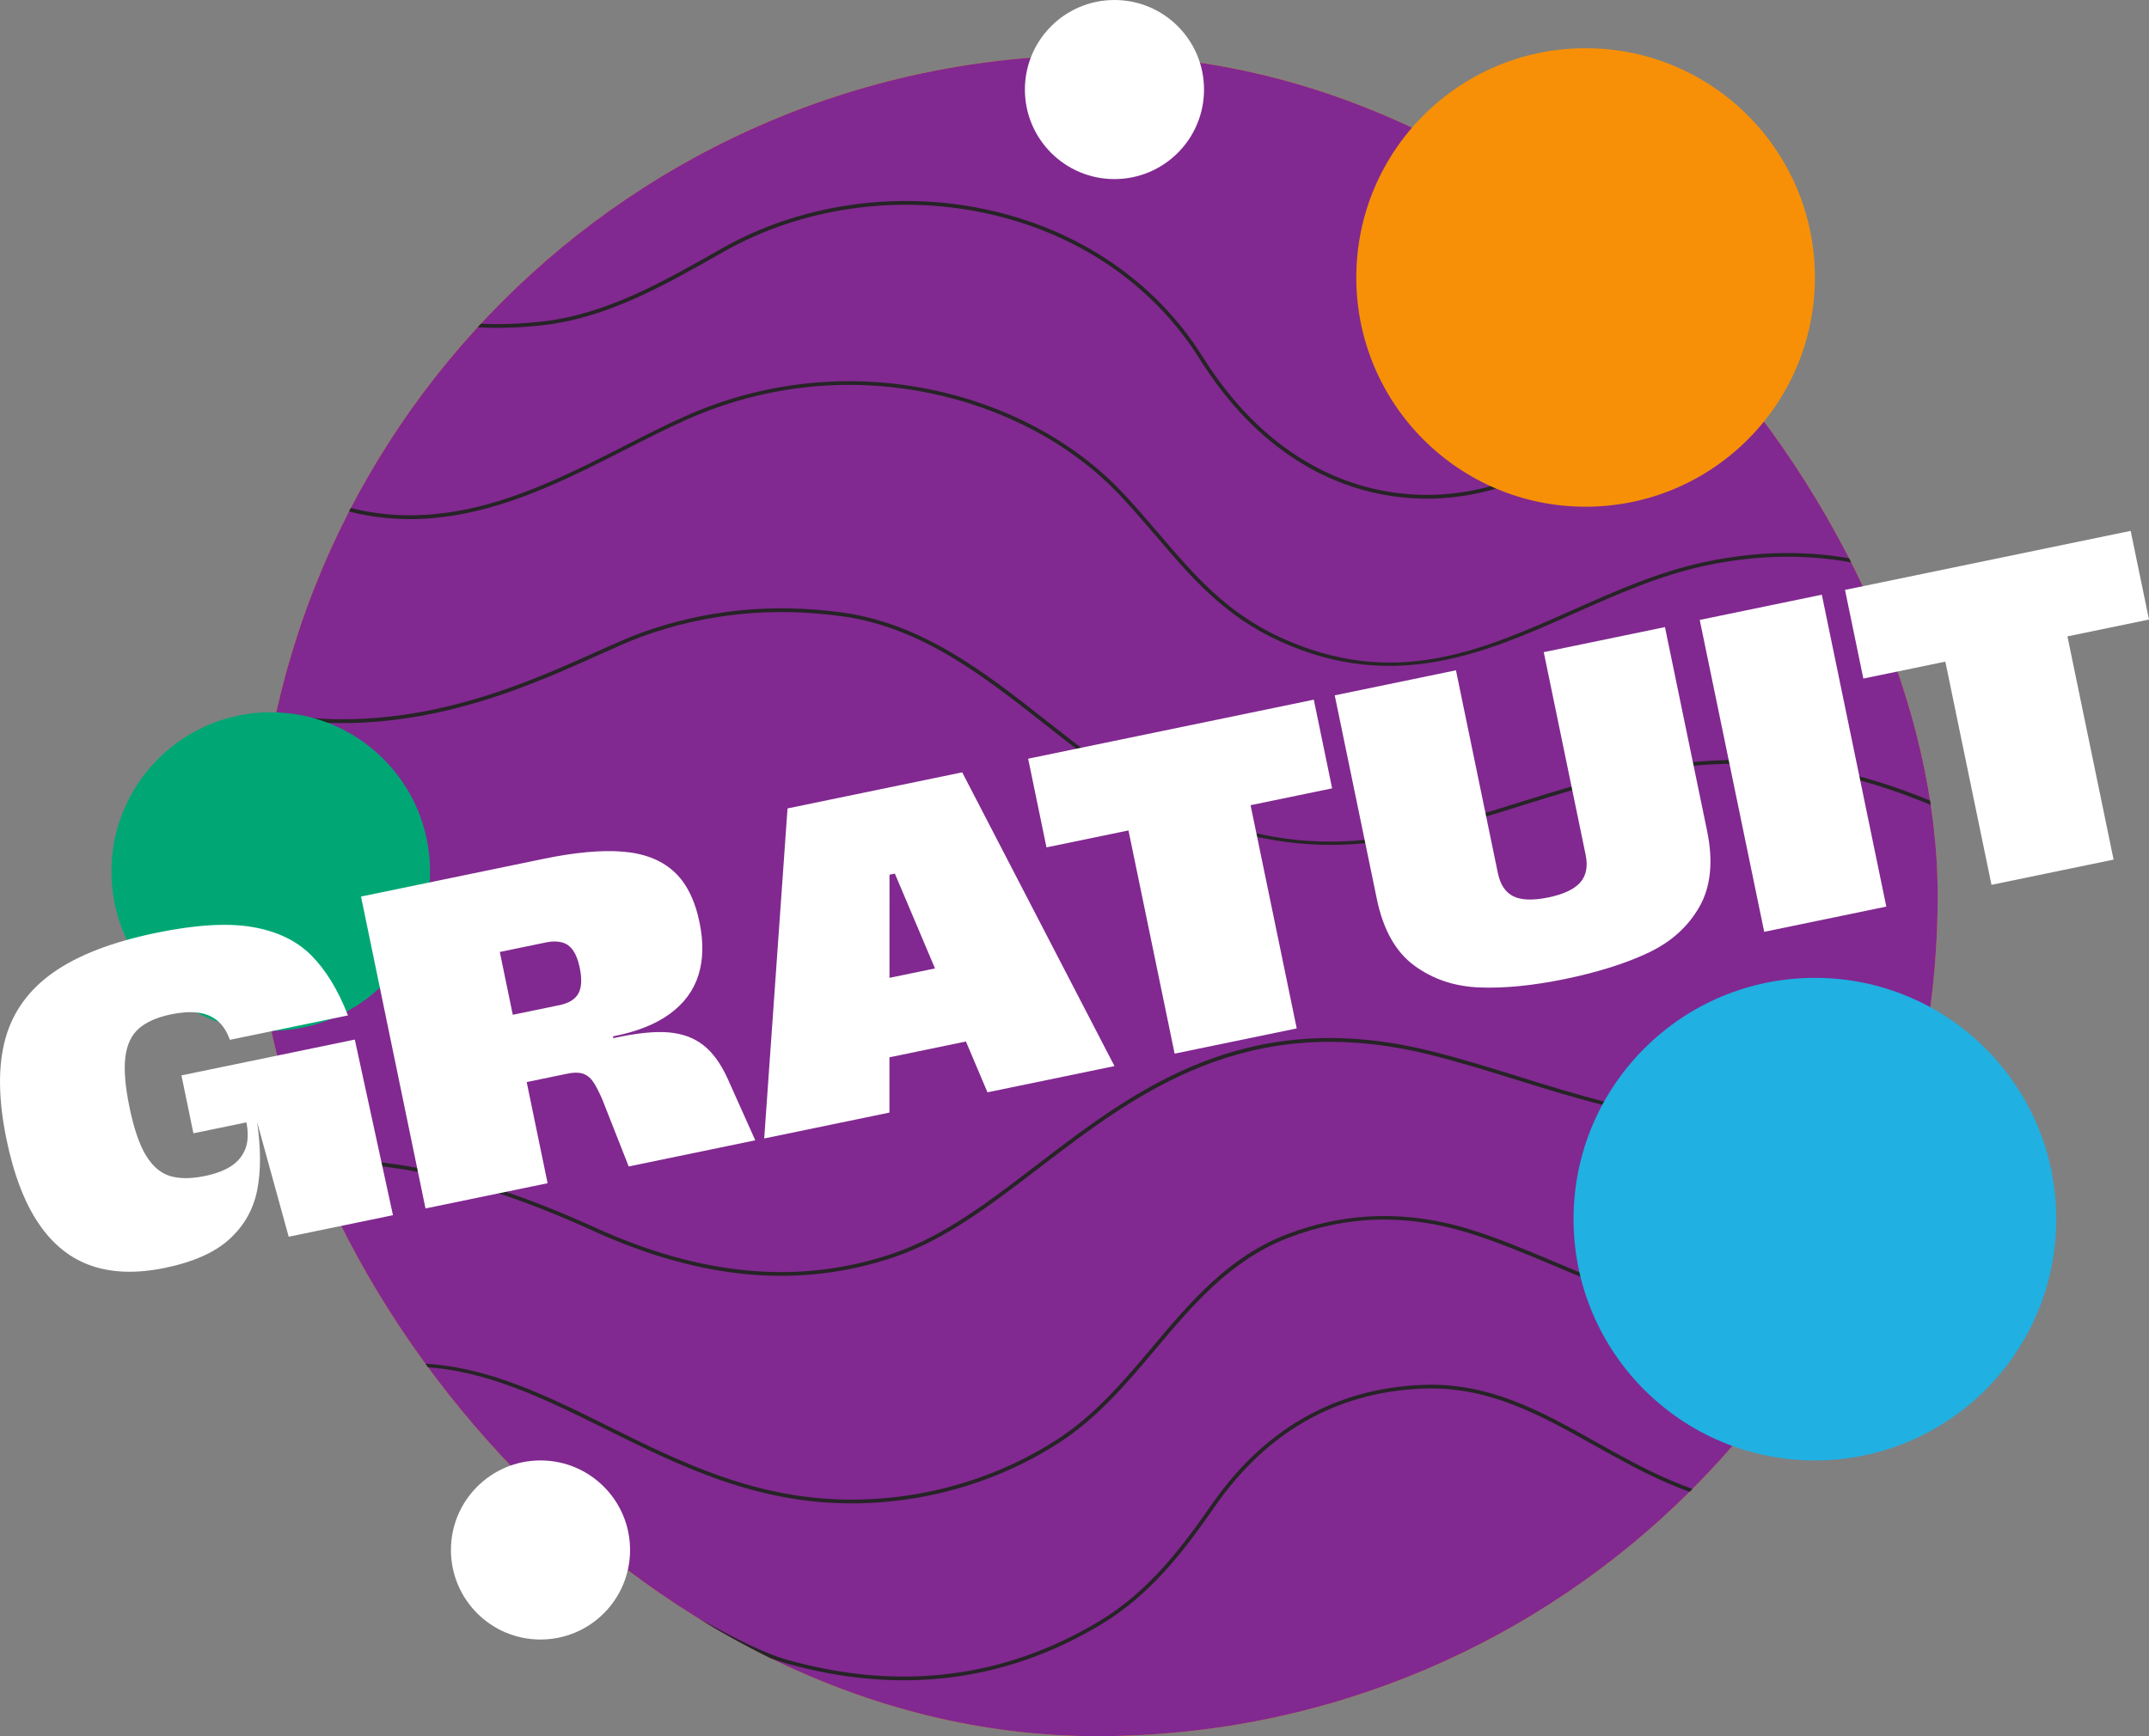 <?xml version="1.0" encoding="UTF-8"?><svg id="Calque_2" xmlns="http://www.w3.org/2000/svg" xmlns:xlink="http://www.w3.org/1999/xlink" viewBox="0 0 2291.65 1851.86"><rect x="0" y="0" width="2291.65" height="1851.86" fill="#808080" stroke="none"/><defs><style>.cls-1{clip-path:url(#clippath);}.cls-2{fill:none;}.cls-2,.cls-3,.cls-4,.cls-5,.cls-6,.cls-7,.cls-8{stroke-width:0px;}.cls-3{fill:#f79007;}.cls-4{fill:#20b0e2;}.cls-5{fill:#00a775;}.cls-6{fill:#812990;}.cls-7{fill:#262426;}.cls-8{fill:#fff;}</style><clipPath id="clippath"><rect class="cls-2" x="273.25" y="58.79" width="1793.06" height="1793.06" rx="896.53" ry="896.53"/></clipPath></defs><g id="Layer_1"><rect class="cls-3" x="273.25" y="58.79" width="1793.06" height="1793.06" rx="896.53" ry="896.53"/><rect class="cls-6" x="273.25" y="58.79" width="1793.06" height="1793.06" rx="896.53" ry="896.53"/><g class="cls-1"><path class="cls-7" d="M-77.75,2002.77c-23.22,0-44.64-1.7-63.32-4.11-142.02-18.29-270.39-83.75-403.96-205.99-82.72-75.69-158.42-193.02-216.24-323.14-1-1.73-1.98-3.45-2.96-5.19-.31-.56-.33-1.2-.1-1.74-78.62-179.5-123.08-382.19-105.2-533.08,14.76-124.56,46.19-244.58,93.42-356.72,68.66-163.01,136.46-247.17,185.97-308.62,6.81-8.45,13.33-16.54,19.52-24.41.29-.37.68-.61,1.1-.71.08-.34.25-.67.51-.94,35.67-36.64,140.41-122.36,222.13-162.77C-224.62,14.92-117.76-5.47-10.58,11.22c141.7,22.06,193.35,88.14,278.93,197.61,6.1,7.8,12.37,15.82,18.85,24.05,2.53,3.22,5.02,6.47,7.52,9.74,12.27,16.04,24.95,32.62,43.35,44.92,71.45,47.74,150.42,65.82,241.45,55.24,66.81-7.76,127.16-41.99,185.52-75.1l4.96-2.81c82.25-46.62,184.17-61.87,279.66-41.85,99.57,20.88,182.26,76.82,232.84,157.52,92.81,148.1,226.85,166.13,321.35,133.64,28.9-9.94,59.23-26.8,91.35-44.65,56.17-31.22,119.83-66.6,189.69-70.81,111.26-6.73,214.06,32.18,314.29,118.85,12.87,11.13,25.24,23.02,37.2,34.52,45.38,43.63,92.3,88.74,179.13,104.99,100.43,18.79,172.03,5.8,241.27-6.77,99.05-17.97,192.6-34.96,358.74,39.43,152.25,68.16,261.99,197.29,340.59,302.17,9.04,12.06,6.52,18.91-1.71,28.06-13.87,15.42-25.79,31.23-38.42,47.96-33.67,44.63-71.84,95.22-167.81,171.63-70.87,56.42-154.62,97.48-242.21,118.73-77.11,18.71-153.02,21.07-213.76,6.65-65.5-15.55-134.87-22.26-212.08-20.55-130,2.9-189.63,59.01-252.77,118.4-35.78,33.66-72.78,68.47-124.56,96.5-77.12,41.76-151.33,57.95-226.87,49.54-69.72-7.78-123.91-38.13-176.31-67.49-58.15-32.58-113.09-63.3-183.67-60.19-91.16,4.08-165.36,46.41-220.54,125.83-31.86,45.86-67.45,93.33-121.07,125.6-102.13,61.47-214.95,75.53-335.31,41.77-27.89-7.82-58.2-24.21-90.3-41.55-78.6-42.48-176.42-95.36-304.31-59.2-72.11,20.38-117.42,50.35-161.61,106.88-6.06,7.76-12.14,15.66-18.28,23.65-46.95,61.06-95.5,124.21-163.28,158.44-61.35,30.98-125.01,40.19-178.97,40.2ZM-744.77,1496.21c55.73,118.21,126.07,223.66,202.42,293.52,132.95,121.66,260.62,186.79,401.79,204.98,61.55,7.93,153.15,8.17,239.99-35.69,66.97-33.82,115.24-96.6,161.92-157.31,6.14-7.99,12.23-15.91,18.3-23.67,44.77-57.27,90.66-87.62,163.66-108.26,129.45-36.59,228.05,16.71,307.29,59.53,31.9,17.24,62.02,33.52,89.49,41.22,119.26,33.45,231.03,19.53,332.19-41.35,52.95-31.87,88.24-78.96,119.86-124.46,55.93-80.49,131.17-123.4,223.63-127.53,71.74-3.21,127.13,27.83,185.79,60.69,52.06,29.16,105.88,59.32,174.81,67.01,74.69,8.33,148.16-7.72,224.54-49.08,51.32-27.79,88.13-62.42,123.73-95.91,63.71-59.93,123.89-116.55,255.41-119.48,77.57-1.7,147.26,5.03,213.09,20.66,109.81,26.07,298.28-1.8,452.57-124.63,95.58-76.1,133.59-126.47,167.12-170.91,12.68-16.81,24.65-32.68,38.64-48.23,7.54-8.39,8.9-13.13,1.49-23.02-78.31-104.5-187.62-233.15-339.04-300.93-165.02-73.88-257.98-57.01-356.4-39.14-69.6,12.63-141.57,25.69-242.71,6.77-87.99-16.46-135.35-61.99-181.15-106.03-11.92-11.46-24.25-23.32-37.05-34.38-99.4-85.96-201.3-124.54-311.45-117.88-68.97,4.16-132.21,39.3-188,70.31-32.27,17.94-62.75,34.88-91.98,44.93-95.94,33-231.97,14.78-326.01-135.28-50-79.78-131.78-135.09-230.29-155.74-94.55-19.82-195.47-4.73-276.88,41.41l-4.96,2.81c-58.71,33.3-119.42,67.74-187.02,75.59-92.01,10.69-171.85-7.59-244.12-55.88-18.95-12.66-31.83-29.51-44.3-45.81-2.49-3.25-4.97-6.49-7.49-9.69-6.48-8.24-12.76-16.26-18.86-24.07C180.25,102.58,128.96,36.97-11.19,15.15c-106.33-16.54-212.43,3.71-333.92,63.78-81.31,40.2-185.54,125.52-221.05,161.98-.27.28-.61.46-.96.55-.06.28-.19.54-.37.78-6.2,7.88-12.72,15.99-19.54,24.45-41.97,52.1-97.13,120.56-154.78,239.8,51.89-79.29,143.85-154.82,279.43-229.8,63.9-35.34,132.65-60.66,198.82-73.22,76.71-14.56,147.53-11.98,210.52,7.67,86.91,27.12,145.62,95.6,202.4,161.84,38.68,45.11,78.67,91.76,126.91,124.17,149.84,100.65,277.46,35.62,390.06-21.76,22.36-11.4,43.49-22.16,64.36-31.45,82.31-36.64,172.43-46.56,260.61-28.69,81.1,16.44,154.05,55.45,205.43,109.85,14.5,15.35,27.54,30.62,40.14,45.38,36.73,43,71.41,83.62,130.39,110.26,120.26,54.33,212.61,13.22,310.37-30.3,44.47-19.8,90.46-40.27,139.07-50.73,136.81-29.44,261.96,7.19,371.97,108.85,16.63,15.36,31.05,29.51,43.78,42,59.55,58.42,92.36,90.6,211.06,112.41,87.22,16.04,178.23,7.88,278.22-24.91,46.5-15.24,96.12-15.41,151.69-.5,93.31,25.03,159.88,89.8,217.92,156.06,6.3,7.19,5.97,13.76-1.1,22-127.55,148.64-251.7,196.13-390.7,149.42-197.33-66.29-375.44-3.08-457.44,83.72-104.76,110.89-208.92,166.58-318.44,170.25-95.54,3.09-182.76-33.64-259.71-66.15-33.32-14.08-64.79-27.37-95.44-37.07-67.64-21.4-131.46-19.88-195.12,4.65-61.13,23.55-101.72,71.75-140.97,118.35-30.24,35.91-61.51,73.04-102.27,99.55-83.27,54.17-187.36,76.06-285.57,60.06-73.51-11.97-136.63-43.29-197.68-73.58-65.93-32.71-128.2-63.61-196.97-66.78-77.09-3.55-151.73,28.29-234.85,100.24-23.32,20.19-43.78,48.31-65.45,78.08-27.44,37.72-55.82,76.71-93.89,105.63-61.15,46.46-169.87,94.41-340.5,58.98-95.3-19.79-191.57-62.35-278.4-123.1-75.49-52.81-137.63-115.07-181.58-181.63ZM-758.08,1467.1c43.92,76.25,111.99,147.89,197.17,207.48,86.4,60.44,182.16,102.79,276.93,122.46,169.17,35.13,276.8-12.29,337.29-58.25,37.6-28.57,65.81-67.32,93.08-104.8,21.8-29.96,42.39-58.26,66.06-78.75,183.91-159.19,306.45-98.39,436.19-34.01,60.78,30.16,123.64,61.34,196.56,73.22,97.25,15.84,200.31-5.84,282.77-59.47,40.27-26.19,71.34-63.1,101.4-98.78,39.57-46.99,80.49-95.58,142.58-119.5,63.63-24.52,130.17-26.12,197.75-4.73,30.83,9.75,62.38,23.08,95.79,37.19,76.57,32.34,163.39,68.98,258.03,65.83,108.42-3.63,211.68-58.92,315.69-169.01,53.2-56.32,128.58-93.13,217.98-106.45,79.97-11.93,166.48-4.22,243.61,21.7,137.27,46.12,260.06-.99,386.42-148.24,5.72-6.66,6.02-11.21,1.13-16.8-66.6-76.04-128.81-131.46-215.96-154.84-54.81-14.7-103.69-14.56-149.43.44-100.63,33-192.28,41.19-280.18,25.05-119.89-22.03-153.01-54.52-213.12-113.49-12.71-12.46-27.11-26.59-43.69-41.92-109.01-100.73-232.97-137.05-368.44-107.88-48.21,10.37-94,30.76-138.29,50.47-94.26,41.97-191.74,85.34-313.62,30.3-59.78-27.01-94.75-67.95-131.77-111.3-12.58-14.73-25.58-29.96-40.01-45.23-50.82-53.8-123.03-92.41-203.33-108.68-87.37-17.72-176.65-7.88-258.2,28.43-20.77,9.25-41.85,19.99-64.17,31.36-113.57,57.88-242.29,123.47-394.08,21.52-48.7-32.7-88.87-79.56-127.72-124.88C89.91,309.74,31.58,241.7-54.24,214.92c-55.41-17.29-205.91-45.54-406.23,65.24-157.24,86.95-255.45,174.5-300.23,267.67-.14.3-.35.54-.6.73-3.71,8.37-7.43,16.97-11.14,25.8-30.44,72.27-54.29,147.82-71.33,225.77,33.52-103.3,106.69-193.14,208.02-254.7,104.7-63.61,227.57-91.03,345.99-77.19,157.09,18.35,253.68,96.6,338.89,165.65,39.61,32.09,77.03,62.41,116.47,83.03,195.19,102.09,367.53,24.62,470.49-21.66,18.49-8.31,34.46-15.49,47.73-20.29,68.13-24.67,140.49-31.92,215.06-21.55,85.69,11.92,152.92,64.87,217.94,116.08,34.25,26.97,66.6,52.45,100.44,71.04,164.13,90.18,272.86,56.09,398.75,16.61,46.43-14.56,94.45-29.62,147.59-38.74,175-30.05,295.29,31.71,411.61,91.44,60.91,31.28,123.89,63.61,193.2,81.38,11.93,3.06,24.61,5.21,36.88,7.29,3.46.59,6.85,1.16,10.13,1.75.12.02.23.05.34.08h0s.01,0,.02,0c.23.08.44.2.63.36h0s0,0,.01.01c.23.2.43.46.55.76t0,0h0c.07.17.11.34.13.52h0s0,.02,0,.02c.03.31-.01.63-.12.91-.08.19-.18.37-.3.53,0,0,0,0,0,.01h0c-.23.28-.54.5-.91.63,0,0-.01,0-.02,0-.03.01-.06.02-.09.03-135.49,38.1-194.53,70.4-251.62,101.64-35.53,19.44-69.09,37.8-119,56.03-181.99,66.45-306.09,27.83-426.11-9.52-30.17-9.39-61.36-19.09-93.13-27.06-196.12-49.2-313.72,40.88-417.49,120.35-51.52,39.46-100.18,76.73-154.46,95.16-100.26,34.05-205.47,24.88-321.63-28.06-321.48-146.52-454.19-41.02-594.7,70.68-74.72,59.4-151.98,120.82-260.63,145.3-187.55,42.28-358.92-4.68-509.33-139.54-33.09-29.66-88.08-105.97-113.38-188.35,19.32,88.78,49.62,180.33,87.79,266.35ZM-848.14,1183.5c.88,0,1.69.59,1.92,1.49,22.65,87.09,81.69,170.06,116.38,201.16,149.4,133.95,319.58,180.58,505.81,138.62,107.76-24.28,184.66-85.41,259.03-144.54,141.49-112.48,275.13-218.72,598.82-71.19,115.19,52.5,219.44,61.63,318.7,27.91,53.66-18.23,102.07-55.3,153.33-94.56,104.48-80.01,222.89-170.68,420.87-121.05,31.88,8,63.13,17.72,93.35,27.13,124.88,38.86,242.83,75.56,423.56,9.58,49.63-18.12,83.06-36.41,118.46-55.78,56.09-30.69,114.06-62.41,244.06-99.59-.51-.09-1.03-.17-1.54-.26-12.34-2.1-25.11-4.26-37.2-7.36-69.74-17.88-132.92-50.32-194.03-81.69-115.74-59.43-235.41-120.89-409.13-91.05-52.88,9.08-100.76,24.09-147.07,38.62-121.49,38.1-236.24,74.08-401.86-16.91-34.13-18.75-66.6-44.33-100.99-71.4-64.61-50.88-131.41-103.49-216.03-115.26-73.93-10.28-145.64-3.1-213.16,21.35-13.13,4.76-29.03,11.91-47.45,20.19-103.63,46.58-277.07,124.54-473.97,21.56-39.79-20.81-77.35-51.25-117.13-83.47-84.79-68.7-180.9-146.57-336.85-164.78-117.54-13.72-239.52,13.49-343.46,76.63-107.33,65.21-182.81,162.36-212.52,273.57-.28,1.06-1.37,1.67-2.43,1.41-.03,0-.05-.02-.07-.02-6.99,34.97-12.61,70.4-16.86,106.21-8.88,74.91-2.33,162.66,16.18,253.96.22-.18.47-.31.76-.39.17-.04.34-.06.5-.06Z"/></g><circle class="cls-3" cx="1690.85" cy="295.95" r="244.52"/><circle class="cls-8" cx="576.38" cy="1653.24" r="95.51"/><circle class="cls-8" cx="1188.44" cy="95.51" r="95.51"/><circle class="cls-4" cx="1935.37" cy="1300.36" r="257.37"/><circle class="cls-5" cx="288.7" cy="929.61" r="169.89"/><path class="cls-8" d="M97.73,1350.14c-22.38-7.59-41.17-22.54-56.34-44.84-15.18-22.3-26.67-52.29-34.46-90-8.77-42.45-9.21-78.12-1.31-107.01,7.9-28.89,24.98-52.56,51.22-71.04,26.24-18.47,62.81-32.55,109.7-42.25,41.82-8.64,75.9-10.73,102.27-6.27,26.36,4.46,47.35,14.5,62.96,30.1,15.61,15.6,28.71,37.02,39.29,64.23l-125.93,26.03c-3.17-8.92-7.64-15.76-13.41-20.52-5.77-4.75-12.8-7.59-21.09-8.52-8.29-.93-17.66-.32-28.11,1.85-14.9,3.08-26.33,8.09-34.31,15.02-7.98,6.94-12.82,17.11-14.51,30.5-1.69,13.4-.24,31.19,4.34,53.36,4.85,23.45,10.84,40.87,17.99,52.28,7.14,11.41,15.73,18.55,25.74,21.44,10.01,2.89,22.3,2.82,36.88-.19,11.72-2.42,21.13-6.02,28.24-10.79,7.11-4.77,12.1-11,14.96-18.7,2.87-7.69,3.06-17.56.57-29.6l-5.21-25.19,18.43,24.44-69.38,14.34-12.77-61.78,184.86-38.21,40.7,187.32-111.2,22.98-33.71-122.36c4.11,27.89,4.15,52.08.13,72.57-4.03,20.49-13.81,37.88-29.36,52.15-15.55,14.28-38.53,24.57-68.94,30.85-29.78,6.16-55.86,5.44-78.24-2.16Z"/><path class="cls-8" d="M384.99,956.29l194.84-40.27c33.27-6.88,61.23-9.44,83.89-7.68,22.66,1.76,40.77,8.67,54.33,20.73,13.56,12.06,22.86,30.29,27.9,54.69,4.39,21.23,3.98,40.06-1.21,56.49-5.2,16.44-15.4,30.19-30.62,41.26-15.22,11.08-35.38,19.04-60.47,23.9l.39,1.9c24.33-5.35,43.89-7.41,58.68-6.18,14.79,1.24,27.21,5.77,37.25,13.61,10.04,7.83,18.7,19.76,25.97,35.76l29.45,65.76-134.96,27.9-28.15-71.48c-3.8-8.79-7.21-15.27-10.21-19.45-3.01-4.16-6.63-6.88-10.85-8.16-4.23-1.27-9.51-1.25-15.85.05l-43.72,9.04,22.3,107.88-130.21,26.91-68.76-332.66ZM616.73,1059.77c3.51-6.18,3.99-15.44,1.44-27.8-1.57-7.6-3.9-13.64-6.97-18.13-3.08-4.48-7.06-7.38-11.95-8.68-4.9-1.29-10.51-1.3-16.85.01l-49.42,10.21,13.85,67.01,49.9-10.31c9.82-2.03,16.49-6.13,20-12.31Z"/><path class="cls-8" d="M839.78,862.29l186.29-38.5,162.38,313.31-135.44,27.99-98.76-233.3-5.7,1.18-.08,253.73-133.54,27.6,24.86-352.01ZM935.65,1045.64l76.04-15.71,28.2,78.91-99.8,20.63-4.44-83.82Z"/><path class="cls-8" d="M1203.38,885.75l-87.44,18.07-19.55-94.57,304.62-62.96,19.55,94.57-86.97,17.97,49.21,238.09-130.21,26.91-49.21-238.09Z"/><path class="cls-8" d="M1577.43,1053.23c-26.66-1.09-49.84-8.94-69.53-23.54-19.7-14.59-32.92-38.2-39.67-70.84l-44.89-217.18,129.26-26.72,44.69,216.23c2.55,12.36,8.06,20.63,16.53,24.83,8.46,4.2,20.93,4.59,37.41,1.19,16.16-3.34,27.45-8.65,33.87-15.92,6.42-7.28,8.36-17.09,5.81-29.45l-44.69-216.23,129.26-26.72,44.89,217.18c6.75,32.63,4.06,59.62-8.04,80.95-12.11,21.33-30.28,37.72-54.5,49.17-24.23,11.45-53.77,20.78-88.62,27.98-34.54,7.14-65.13,10.16-91.78,9.06Z"/><path class="cls-8" d="M1812.55,661.23l130.21-26.91,68.76,332.66-130.21,26.91-68.76-332.66Z"/><path class="cls-8" d="M2074.47,705.7l-87.44,18.07-19.55-94.57,304.62-62.96,19.55,94.57-86.97,17.97,49.21,238.09-130.21,26.91-49.21-238.09Z"/></g></svg>